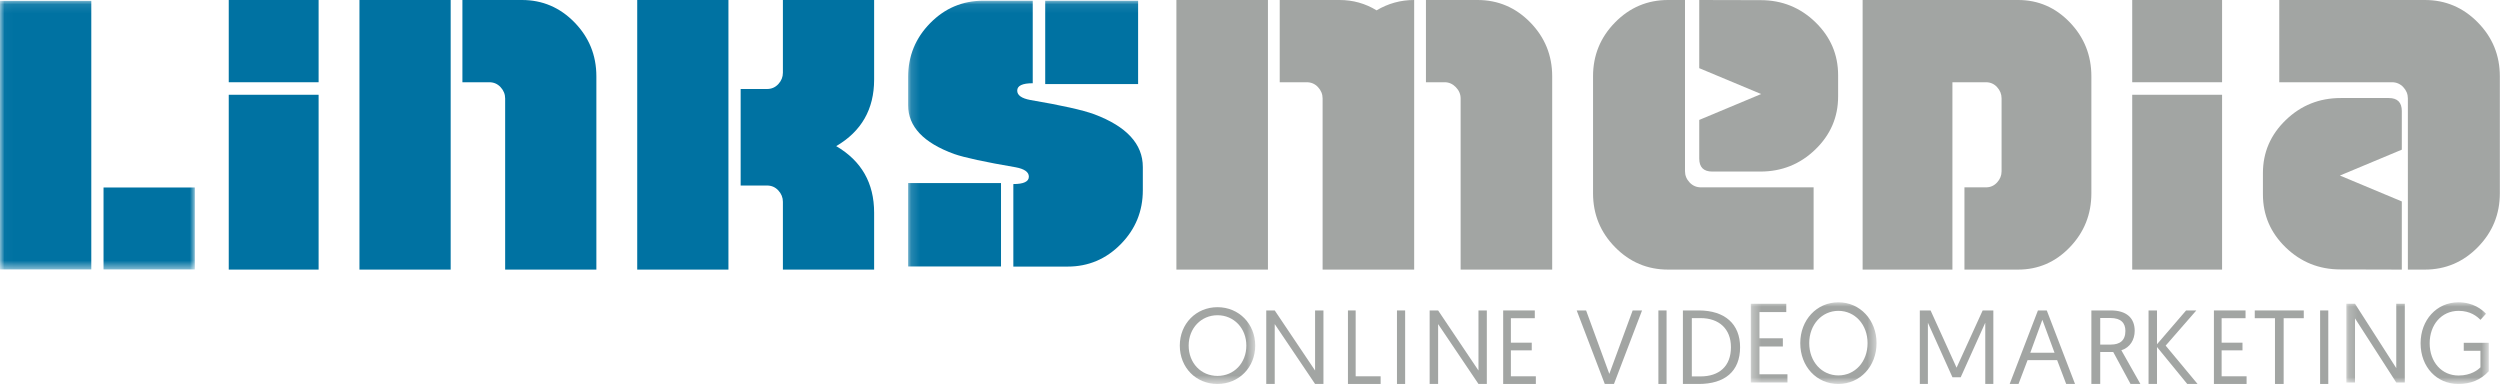 
<svg width="283px" height="44px" viewBox="0 0 283 44" version="1.1" xmlns="http://www.w3.org/2000/svg" xmlns:xlink="http://www.w3.org/1999/xlink">
    <defs>
        <polygon id="path-1" points="0.027 0.097 22.055 0.097 22.055 30.498 0.027 30.498"></polygon>
        <polygon id="path-3" points="0.149 0.081 39.441 0.081 39.441 43.437 0.149 43.437"></polygon>
        <polygon id="path-5" points="0.289 0.002 14.525 0.002 14.525 9.219 0.289 9.219"></polygon>
        <polygon id="path-7" points="0.196 0.002 16.318 0.002 16.318 9.219 0.196 9.219"></polygon>
    </defs>
    <g id="Welcome" stroke="none" stroke-width="1" fill="none" fill-rule="evenodd">
        <g id="Desktop-HD" transform="translate(-180, -43)">
            <g id="Group" transform="translate(180, 43)">
                <g id="Group-3">
                    <mask id="mask-2" fill="white">
                        <use xlink:href="#path-1"></use>
                    </mask>
                    <g id="Clip-2"></g>
                    <path d="M11.72,30.498 L22.055,30.498 L22.055,21.224 L11.72,21.224 L11.72,30.498 Z M0,30.498 L10.335,30.498 L10.335,0.097 L0,0.097 L0,30.498 Z" id="Fill-1" fill="#0072A2" mask="url(#mask-2)"></path>
                </g>
                <path d="M25.894,30.518 L36.066,30.518 L36.066,10.728 L25.894,10.728 L25.894,30.518 Z M25.894,9.31 L36.066,9.31 L36.066,0 L25.894,0 L25.894,9.31 Z" id="Fill-4" fill="#0072A2"></path>
                <path d="M67.509,30.518 L57.183,30.518 L57.183,11.144 C57.183,10.663 57.01,10.238 56.665,9.866 C56.321,9.495 55.896,9.31 55.388,9.31 L52.345,9.31 L52.345,0 L59.085,0 C61.403,0 63.387,0.846 65.036,2.537 C66.684,4.229 67.509,6.262 67.509,8.64 L67.509,30.518 Z M40.69,30.518 L51.017,30.518 L51.017,0 L40.69,0 L40.69,30.518 Z" id="Fill-5" fill="#0072A2"></path>
                <path d="M98.951,30.518 L88.624,30.518 L88.624,22.841 C88.624,22.359 88.452,21.931 88.108,21.559 C87.763,21.187 87.338,21.001 86.831,21.001 L83.842,21.001 L83.842,10.075 L86.831,10.075 C87.338,10.075 87.763,9.889 88.108,9.517 C88.452,9.146 88.624,8.718 88.624,8.235 L88.624,0 L98.951,0 L98.951,9.015 C98.951,12.36 97.519,14.869 94.657,16.541 C97.519,18.214 98.951,20.722 98.951,24.067 L98.951,30.518 Z M72.133,30.518 L82.459,30.518 L82.459,0 L72.133,0 L72.133,30.518 Z" id="Fill-6" fill="#0072A2"></path>
                <g id="Group-10" transform="translate(102.65, 0)">
                    <mask id="mask-4" fill="white">
                        <use xlink:href="#path-3"></use>
                    </mask>
                    <g id="Clip-8"></g>
                    <path d="M15.668,9.516 L26.184,9.516 L26.184,0.081 L15.668,0.081 L15.668,9.516 Z M0.149,30.162 L10.664,30.162 L10.664,20.726 L0.149,20.726 L0.149,30.162 Z M26.718,21.53 C26.718,23.911 25.885,25.946 24.22,27.639 C22.554,29.331 20.55,30.177 18.208,30.177 L12.06,30.177 L12.06,20.835 C13.231,20.835 13.817,20.556 13.817,19.999 C13.817,19.478 13.323,19.124 12.335,18.938 C8.858,18.344 6.534,17.841 5.363,17.432 C1.886,16.167 0.149,14.326 0.149,11.908 L0.149,8.728 C0.149,6.348 0.98,4.311 2.646,2.619 C4.31,0.927 6.314,0.081 8.657,0.081 L14.256,0.081 L14.256,9.423 C13.085,9.423 12.499,9.701 12.499,10.259 C12.499,10.781 12.994,11.134 13.982,11.32 C17.495,11.915 19.911,12.454 21.227,12.937 C24.887,14.315 26.718,16.304 26.718,18.908 L26.718,21.53 Z" id="Fill-7" fill="#0072A2" mask="url(#mask-4)"></path>
                    <path d="M35.172,42.555 C37.026,42.555 38.436,41.106 38.436,39.119 C38.436,37.156 37.026,35.684 35.172,35.684 C33.318,35.684 31.907,37.156 31.907,39.119 C31.907,41.106 33.318,42.555 35.172,42.555 Z M35.172,34.773 C37.612,34.773 39.441,36.677 39.441,39.119 C39.441,41.585 37.599,43.465 35.16,43.465 C32.732,43.465 30.903,41.609 30.903,39.119 C30.903,36.653 32.744,34.773 35.172,34.773 Z" id="Fill-9" fill="#A2A5A3" mask="url(#mask-4)"></path>
                </g>
                <polyline id="Fill-11" fill="#A2A5A3" points="143.34 35.142 144.299 35.142 148.867 41.943 148.867 35.142 149.814 35.142 149.814 43.465 148.867 43.465 144.299 36.687 144.299 43.465 143.34 43.465 143.34 35.142"></polyline>
                <polyline id="Fill-12" fill="#A2A5A3" points="152.588 35.142 153.461 35.142 153.461 42.597 156.287 42.597 156.287 43.465 152.588 43.465 152.588 35.142"></polyline>
                <polygon id="Fill-13" fill="#A2A5A3" points="158.137 43.465 159.062 43.465 159.062 35.142 158.137 35.142"></polygon>
                <polyline id="Fill-14" fill="#A2A5A3" points="161.836 35.142 162.795 35.142 167.363 41.943 167.363 35.142 168.309 35.142 168.309 43.465 167.363 43.465 162.795 36.687 162.795 43.465 161.836 43.465 161.836 35.142"></polyline>
                <polyline id="Fill-15" fill="#A2A5A3" points="170.159 35.142 173.739 35.142 173.739 36.021 171.032 36.021 171.032 38.791 173.394 38.791 173.394 39.66 171.032 39.66 171.032 42.597 173.858 42.597 173.858 43.465 170.159 43.465 170.159 35.142"></polyline>
                <polyline id="Fill-16" fill="#A2A5A3" points="181.661 43.465 178.482 35.142 179.546 35.142 182.175 42.324 184.817 35.142 185.88 35.142 182.701 43.465 181.661 43.465"></polyline>
                <polygon id="Fill-17" fill="#A2A5A3" points="187.73 43.465 188.655 43.465 188.655 35.142 187.73 35.142"></polygon>
                <path d="M192.5,42.609 C194.595,42.609 195.943,41.479 195.943,39.303 C195.943,37.222 194.595,36.01 192.5,36.01 L191.515,36.01 L191.515,42.609 L192.5,42.609 Z M190.504,35.142 L192.3,35.142 C195.281,35.142 196.978,36.699 196.978,39.303 C196.978,42.062 195.22,43.465 192.3,43.465 L190.504,43.465 L190.504,35.142 Z" id="Fill-18" fill="#A2A5A3"></path>
                <g id="Group-22" transform="translate(197.902, 34.217)">
                    <mask id="mask-6" fill="white">
                        <use xlink:href="#path-5"></use>
                    </mask>
                    <g id="Clip-20"></g>
                    <polyline id="Fill-19" fill="#A2A5A3" mask="url(#mask-6)" points="0.289 0.168 4.305 0.168 4.305 1.11 1.269 1.11 1.269 4.077 3.917 4.077 3.917 5.007 1.269 5.007 1.269 8.152 4.438 8.152 4.438 9.082 0.289 9.082 0.289 0.168"></polyline>
                    <path d="M10.206,8.28 C12.081,8.28 13.508,6.739 13.508,4.625 C13.508,2.536 12.081,0.971 10.206,0.971 C8.331,0.971 6.903,2.536 6.903,4.625 C6.903,6.739 8.331,8.28 10.206,8.28 Z M10.206,0.002 C12.674,0.002 14.525,2.027 14.525,4.625 C14.525,7.248 12.662,9.248 10.194,9.248 C7.738,9.248 5.888,7.274 5.888,4.625 C5.888,2.001 7.75,0.002 10.206,0.002 Z" id="Fill-21" fill="#A2A5A3" mask="url(#mask-6)"></path>
                </g>
                <polyline id="Fill-23" fill="#A2A5A3" points="221.484 41.622 224.438 35.142 225.646 35.142 225.646 43.465 224.732 43.465 224.732 36.532 221.953 42.704 221.016 42.704 218.237 36.532 218.237 43.465 217.323 43.465 217.323 35.142 218.542 35.142 221.484 41.622"></polyline>
                <path d="M231.194,36.2 L229.828,39.933 L232.574,39.933 L231.194,36.2 Z M229.522,40.765 L228.496,43.465 L227.495,43.465 L230.694,35.142 L231.695,35.142 L234.893,43.465 L233.892,43.465 L232.867,40.765 L229.522,40.765 Z" id="Fill-24" fill="#A2A5A3"></path>
                <path d="M238.948,39.006 C239.963,39.006 240.595,38.554 240.595,37.461 C240.595,36.58 240.112,35.997 238.886,35.997 L237.745,35.997 L237.745,39.006 L238.948,39.006 Z M236.743,35.142 L238.948,35.142 C240.718,35.142 241.647,35.997 241.647,37.448 C241.647,38.435 241.14,39.338 240.136,39.648 L242.292,43.465 L241.176,43.465 L239.22,39.85 L237.745,39.85 L237.745,43.465 L236.743,43.465 L236.743,35.142 Z" id="Fill-25" fill="#A2A5A3"></path>
                <polyline id="Fill-26" fill="#A2A5A3" points="243.216 35.142 244.172 35.142 244.172 38.97 247.466 35.142 248.624 35.142 245.152 39.125 248.765 43.465 247.596 43.465 244.172 39.28 244.172 43.465 243.216 43.465 243.216 35.142"></polyline>
                <polyline id="Fill-27" fill="#A2A5A3" points="250.615 35.142 254.195 35.142 254.195 36.021 251.488 36.021 251.488 38.791 253.85 38.791 253.85 39.66 251.488 39.66 251.488 42.597 254.314 42.597 254.314 43.465 250.615 43.465 250.615 35.142"></polyline>
                <polyline id="Fill-28" fill="#A2A5A3" points="257.528 36.021 255.239 36.021 255.239 35.142 260.787 35.142 260.787 36.021 258.509 36.021 258.509 43.465 257.528 43.465 257.528 36.021"></polyline>
                <polygon id="Fill-29" fill="#A2A5A3" points="262.637 43.465 263.562 43.465 263.562 35.142 262.637 35.142"></polygon>
                <g id="Group-33" transform="translate(265.411, 34.217)">
                    <mask id="mask-8" fill="white">
                        <use xlink:href="#path-7"></use>
                    </mask>
                    <g id="Clip-31"></g>
                    <polyline id="Fill-30" fill="#A2A5A3" mask="url(#mask-8)" points="0.196 0.168 1.176 0.168 5.846 7.452 5.846 0.168 6.813 0.168 6.813 9.082 5.846 9.082 1.176 1.823 1.176 9.082 0.196 9.082 0.196 0.168"></polyline>
                    <path d="M16.004,1.302 L15.374,1.989 C14.987,1.595 14.237,0.971 12.907,0.971 C10.959,0.971 9.628,2.549 9.628,4.638 C9.628,6.789 11.007,8.292 12.894,8.292 C14.309,8.292 15.109,7.643 15.374,7.362 L15.374,5.491 L13.486,5.491 L13.486,4.587 L16.318,4.587 L16.318,7.808 C15.398,8.789 14.298,9.248 12.858,9.248 C10.45,9.248 8.6,7.35 8.6,4.638 C8.6,2.027 10.402,0.002 12.883,0.002 C14.563,0.002 15.568,0.83 16.004,1.302" id="Fill-32" fill="#A2A5A3" mask="url(#mask-8)"></path>
                </g>
                <path d="M161.417,0 L167.253,0 C169.58,0 171.571,0.846 173.226,2.537 C174.88,4.229 175.708,6.262 175.708,8.64 L175.708,30.518 L165.343,30.518 L165.343,11.144 C165.343,10.663 165.162,10.238 164.798,9.866 C164.434,9.495 164.015,9.31 163.544,9.31 L161.417,9.31 L161.417,0 Z M160.084,30.518 L149.719,30.518 L149.719,11.144 C149.719,10.663 149.546,10.238 149.201,9.866 C148.855,9.495 148.429,9.31 147.92,9.31 L144.864,9.31 L144.864,0 L151.628,0 C153.156,0 154.555,0.39 155.828,1.171 C157.138,0.39 158.556,0 160.084,0 L160.084,30.518 Z M133.168,30.518 L143.532,30.518 L143.532,0 L133.168,0 L133.168,30.518 Z" id="Fill-34" fill="#A2A5A3"></path>
                <path d="M236.743,21.877 C236.743,24.256 235.931,26.291 234.309,27.981 C232.685,29.673 230.732,30.518 228.45,30.518 L222.375,30.518 L222.375,21.208 L224.812,21.208 C225.312,21.208 225.73,21.024 226.069,20.656 C226.408,20.289 226.578,19.866 226.578,19.387 L226.578,11.131 C226.578,10.653 226.408,10.23 226.069,9.862 C225.73,9.494 225.312,9.31 224.812,9.31 L221.014,9.31 L221.014,30.518 L210.849,30.518 L210.849,0 L228.45,0 C230.732,0 232.685,0.846 234.309,2.537 C235.931,4.229 236.743,6.262 236.743,8.64 L236.743,21.877" id="Fill-35" fill="#A2A5A3"></path>
                <path d="M241.367,30.518 L251.539,30.518 L251.539,10.728 L241.367,10.728 L241.367,30.518 Z M241.367,9.31 L251.539,9.31 L251.539,0 L241.367,0 L241.367,9.31 Z" id="Fill-36" fill="#A2A5A3"></path>
                <path d="M191.263,20.653 C190.915,20.284 190.742,19.858 190.742,19.378 L190.742,0.001 L190.458,0 L188.825,0 C186.486,0 184.486,0.846 182.825,2.537 C181.162,4.229 180.332,6.262 180.332,8.64 L180.332,21.877 C180.332,24.256 181.162,26.291 182.825,27.981 C184.486,29.673 186.486,30.518 188.825,30.518 L205.301,30.518 L205.301,21.208 L192.55,21.208 C192.039,21.208 191.61,21.023 191.263,20.653" id="Fill-37" fill="#A2A5A3"></path>
                <path d="M205.502,2.511 C203.785,0.849 201.721,0.017 199.309,0.017 L192.354,0 L192.354,7.716 L199.361,10.645 L192.354,13.575 L192.354,17.941 C192.354,18.927 192.843,19.42 193.824,19.42 L199.274,19.42 C201.696,19.42 203.769,18.589 205.49,16.926 C207.213,15.264 208.075,13.263 208.075,10.924 L208.075,8.512 C208.075,6.175 207.217,4.175 205.502,2.511" id="Fill-38" fill="#A2A5A3"></path>
                <path d="M272.051,9.864 C272.398,10.233 272.571,10.659 272.571,11.14 L272.571,30.517 L272.856,30.518 L274.489,30.518 C276.827,30.518 278.827,29.671 280.488,27.981 C282.151,26.289 282.982,24.255 282.982,21.877 L282.982,8.64 C282.982,6.262 282.151,4.227 280.488,2.537 C278.827,0.845 276.827,0 274.489,0 L258.013,0 L258.013,9.309 L270.763,9.309 C271.275,9.309 271.704,9.494 272.051,9.864" id="Fill-39" fill="#A2A5A3"></path>
                <path d="M256.163,22.005 C256.163,24.343 257.022,26.343 258.737,28.006 C260.453,29.668 262.517,30.5 264.929,30.5 L271.885,30.518 L271.885,22.802 L264.877,19.872 L271.885,16.942 L271.885,12.577 C271.885,11.591 271.395,11.097 270.414,11.097 L264.964,11.097 C262.542,11.097 260.469,11.928 258.748,13.591 C257.025,15.254 256.163,17.254 256.163,19.593" id="Fill-40" fill="#A2A5A3"></path>
            </g>
        </g>
    </g>
</svg>